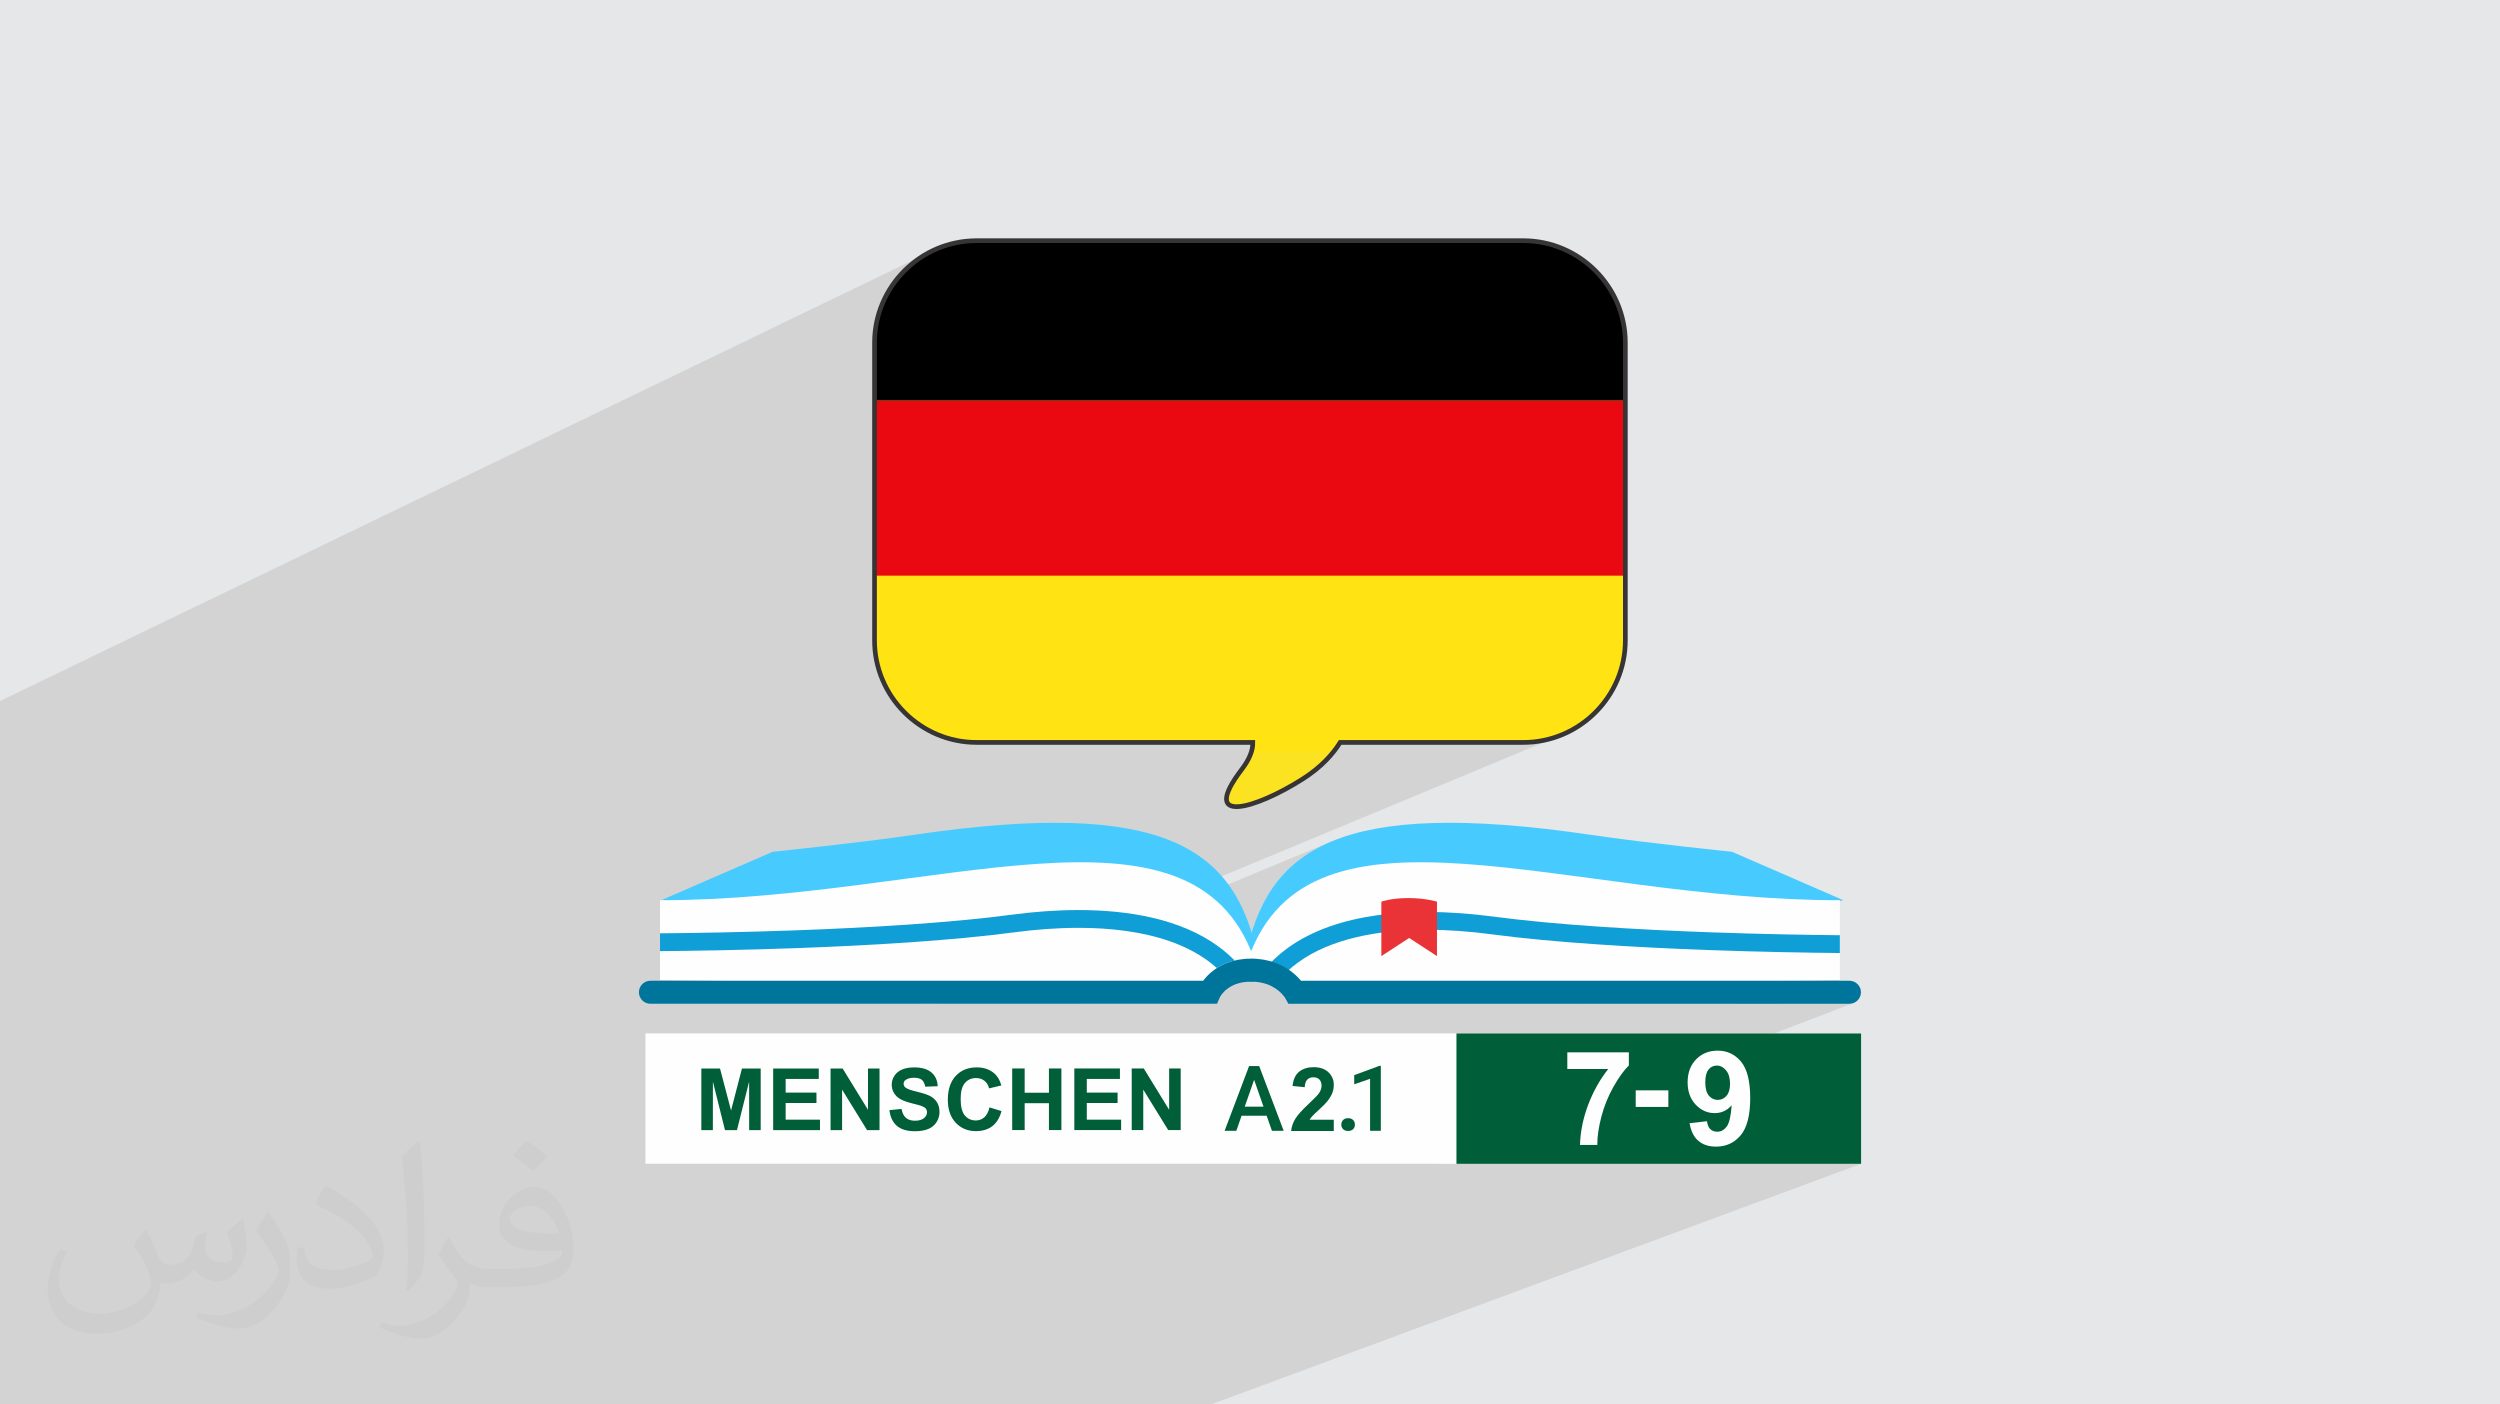 <?xml version="1.0" encoding="UTF-8"?>
<!DOCTYPE svg PUBLIC "-//W3C//DTD SVG 1.1//EN" "http://www.w3.org/Graphics/SVG/1.1/DTD/svg11.dtd">
<!-- Creator: CorelDRAW -->
<svg xmlns="http://www.w3.org/2000/svg" xml:space="preserve" width="94.192mm" height="52.917mm" version="1.1" style="shape-rendering:geometricPrecision; text-rendering:geometricPrecision; image-rendering:optimizeQuality; fill-rule:evenodd; clip-rule:evenodd"
viewBox="0 0 9404.92 5283.66"
 xmlns:xlink="http://www.w3.org/1999/xlink"
 xmlns:xodm="http://www.corel.com/coreldraw/odm/2003">
 <defs>
  <style type="text/css">
   <![CDATA[
    .str0 {stroke:#373435;stroke-width:17.6;stroke-miterlimit:22.926}
    .fil15 {fill:none}
    .fil12 {fill:black}
    .fil16 {fill:#005E38}
    .fil0 {fill:#E6E7E8}
    .fil13 {fill:#EB0911}
    .fil11 {fill:#FCE321}
    .fil10 {fill:#FEFEFE}
    .fil14 {fill:#FFE312}
    .fil17 {fill:#005E38;fill-rule:nonzero}
    .fil7 {fill:#00759C;fill-rule:nonzero}
    .fil6 {fill:#0F9ED6;fill-rule:nonzero}
    .fil4 {fill:#47CBFF;fill-rule:nonzero}
    .fil9 {fill:#C5DD7F;fill-rule:nonzero}
    .fil8 {fill:#E93337;fill-rule:nonzero}
    .fil5 {fill:#FEFEFE;fill-rule:nonzero}
    .fil2 {fill:#373435;fill-opacity:0.031}
    .fil1 {fill:#2B2A29;fill-opacity:0.102}
    .fil3 {fill:url(#id1)}
   ]]>
  </style>
    <clipPath id="id0">
     <path d="M3673.92 905.46l2056.6 0c211.16,0 383.95,172.79 383.95,383.95l0 1119.61c0,211.16 -172.79,383.95 -383.95,383.95l-688.85 0c-26.88,43.26 -70.86,93.33 -142.76,138.73 -175.42,110.8 -389.3,175.45 -227.7,-36.92 31.12,-40.88 42.38,-74.36 41.85,-101.83l-1039.14 0c-211.19,0 -383.95,-172.79 -383.95,-383.95l0 -1119.61c0,-211.19 172.79,-383.95 383.95,-383.95l0 0.03 0 -0.01z"/>
    </clipPath>
  <radialGradient id="id1" gradientUnits="userSpaceOnUse" gradientTransform="matrix(667.446 -0 -0 -660.182 -1.86045E+06 2.15911E+06)" cx="2791.59" cy="3265.53" r="12.49" fx="2791.59" fy="3265.53">
   <stop offset="0" style="stop-opacity:1; stop-color:#E8F5F4"/>
   <stop offset="0.329" style="stop-opacity:1; stop-color:#E8F5F4"/>
   <stop offset="1" style="stop-opacity:1; stop-color:#C0E5E4"/>
  </radialGradient>
 </defs>
 <g id="Layer_x0020_1">
  <polygon class="fil0" points="-0,0 9404.92,0 9404.92,5283.66 -0,5283.66 "/>
  <polygon class="fil1" points="-0,4803.1 -0,4760.61 -0,4749.32 -0,4749.29 -0,4733.73 -0,4647.19 -0,4647.17 -0,4646.26 -0,4645.35 -0,4644.42 -0,4643.49 -0,4642.73 -0,4642.59 -0,4641.66 -0,4640.75 -0,4639.83 -0,4638.9 -0,4637.97 -0,4637.42 -0,4637.07 -0,4636.14 -0,4635.21 -0,4634.28 -0,4633.38 -0,4632.4 -0,4632.02 -0,4631.47 -0,4630.49 -0,4629.52 -0,4628.54 -0,4627.56 -0,4626.6 -0,4626.43 -0,4625.64 -0,4624.66 -0,4623.66 -0,4622.7 -0,4621.67 -0,4620.74 -0,4620.67 -0,4619.65 -0,4618.65 -0,4617.67 -0,4616.69 -0,4615.69 -0,4614.98 -0,4614.72 -0,4613.75 -0,4612.77 -0,4611.77 -0,4610.79 -0,4609.81 -0,4609.28 -0,4608.81 -0,4607.83 -0,4606.81 -0,4605.84 -0,4604.82 -0,4603.79 -0,4603.51 -0,4602.81 -0,4601.79 -0,4600.79 -0,4599.77 -0,4598.75 -0,4597.74 -0,4597.67 -0,4596.69 -0,4595.67 -0,4594.64 -0,4593.67 -0,4592.62 -0,4591.74 -0,4591.57 -0,4590.55 -0,4589.49 -0,4588.44 -0,4587.39 -0,4586.38 -0,4585.73 -0,4585.32 -0,4584.3 -0,4584.27 -0,4469.23 -0,4469.06 -0,4469.04 -0,4467.37 -0,4449.43 -0,4449.35 -0,4449 -0,4448.76 -0,4448.57 -0,4398.55 -0,3890.28 -0,2858.91 -0,2675.67 -0,2675.66 -0,2637.15 3507.84,943.45 3491.28,951.95 3475.21,961.22 3459.63,971.24 3444.57,981.97 3430.05,993.4 3416.1,1005.49 3402.75,1018.22 3390.02,1031.57 3377.93,1045.52 3374.68,1049.63 3673.91,905.46 3673.91,905.47 3374.67,1049.65 3366.49,1060.04 3355.77,1075.09 3345.75,1090.68 3336.48,1106.75 3327.97,1123.31 3320.25,1140.3 3313.35,1157.72 3307.29,1175.53 3302.1,1193.72 3297.8,1212.25 3294.4,1231.12 3291.96,1250.28 3290.46,1269.71 3289.96,1289.39 3289.96,2409 3290.46,2428.68 3291.95,2448.11 3294.4,2467.26 3297.8,2486.13 3302.1,2504.66 3307.29,2522.85 3313.35,2540.66 3320.25,2558.08 3327.97,2575.07 3336.47,2591.63 3345.74,2607.7 3355.76,2623.28 3366.49,2638.35 3377.92,2652.86 3390.01,2666.81 3402.74,2680.16 3416.09,2692.89 3430.04,2704.98 3444.56,2716.42 3459.61,2727.14 3475.2,2737.16 3491.27,2746.43 3507.83,2754.94 3524.82,2762.66 3542.24,2769.56 3560.05,2775.62 3578.24,2780.81 3596.77,2785.11 3615.64,2788.51 3634.8,2790.95 3654.23,2792.45 3673.91,2792.95 4713.04,2792.95 4712.68,2803.54 4711.11,2814.7 4708.24,2826.46 4703.99,2838.83 4698.26,2851.84 4690.94,2865.48 4681.95,2879.79 4671.2,2894.78 4657.14,2913.88 4645.2,2931.41 4635.3,2947.4 4627.38,2961.89 4623.68,2969.89 5041.66,2792.97 5730.5,2792.97 5750.18,2792.47 5769.62,2790.97 5788.77,2788.53 5807.63,2785.13 5826.16,2780.83 5844.35,2775.64 5862.17,2769.58 5879.58,2762.68 3443.25,3776.11 3538,3776.11 4999.95,3169.36 4974.17,3181.33 4949.73,3194.14 4926.57,3207.8 4904.66,3222.29 4883.97,3237.61 4864.46,3253.73 4846.07,3270.67 4828.8,3288.4 4812.59,3306.91 4797.42,3326.21 4783.23,3346.27 4769.99,3367.1 4757.67,3388.68 4746.22,3411.01 4743.83,3416.22 5520.94,3096.22 5520.94,3096.23 4743.82,3416.23 4735.62,3434.06 4725.82,3457.84 4716.79,3482.33 4708.48,3507.53 4053.39,3776.11 4380.36,3776.11 4519.97,3719.31 4532.03,3719.5 4550.2,3712.11 4550.2,3732.81 4443.61,3776.11 4467.54,3776.11 4645.92,3703.68 4651.29,3701.67 4657,3699.8 4663.04,3698.11 4669.45,3696.6 4676.22,3695.33 4683.39,3694.28 4690.97,3693.51 4698.97,3693.02 4707.41,3692.84 4708.27,3692.84 4717.03,3693.12 4725.38,3693.74 4733.33,3694.67 4740.9,3695.89 4748.1,3697.38 4754.95,3699.1 4761.45,3701.04 4767.62,3703.15 4776.54,3706.76 4784.76,3710.7 4792.29,3714.89 4799.16,3719.25 4805.39,3723.7 4811,3728.18 4815.98,3732.58 4820.37,3736.83 4821.44,3737.94 4872.12,3717.48 4876.25,3719.55 4896.63,3719.22 4872.12,3732.8 4831.15,3749.32 4831.93,3750.4 4832.34,3750.98 4832.71,3751.52 4832.84,3751.71 4852.05,3743.96 4851.72,3744.14 4852.1,3743.99 4834.32,3753.84 4846.64,3776.15 5932.88,3776.15 6921.43,3388.01 6934.94,3386.7 6935.11,3386.63 6935.06,3386.66 6935.08,3386.68 6935.11,3386.68 5942.95,3776.15 6529.32,3776.15 6752.97,3689.5 6921.36,3686.81 6921.41,3686.81 6921.44,3686.84 6690.08,3776.15 6732.85,3776.15 6957.49,3689.51 6957.52,3689.56 6733.01,3776.15 6957.52,3776.15 6966.23,3775.27 6974.36,3772.75 5397.41,4377.84 5479.14,4377.84 5479.14,4378.22 7001.32,4378.22 4555.26,5283.66 3114.99,5283.66 3114.07,5283.66 3036.72,5283.66 3029.44,5283.66 2824.35,5283.66 2824.28,5283.66 2824.2,5283.66 2785.14,5283.66 2785.05,5283.66 2785,5283.66 2638.29,5283.66 2102.63,5283.66 2102.55,5283.66 2102.52,5283.66 2093.44,5283.66 1101.15,5283.66 1040.61,5283.66 1040.5,5283.66 1039.33,5283.66 1039.22,5283.66 1039.1,5283.66 1033.27,5283.66 1033.16,5283.66 1029.38,5283.66 1026.21,5283.66 1017.86,5283.66 1000.06,5283.66 991.63,5283.66 988.17,5283.66 864.27,5283.66 855.91,5283.66 809.62,5283.66 809.56,5283.66 809.52,5283.66 809.51,5283.66 790.04,5283.66 789.93,5283.66 787.16,5283.66 786.38,5283.66 756.79,5283.66 756.77,5283.66 755.12,5283.66 754.75,5283.66 732.89,5283.66 689.18,5283.66 686.52,5283.66 675.11,5283.66 376.43,5283.66 227.21,5283.66 208.75,5283.66 208.73,5283.66 -0,5283.66 -0,5244.49 -0,5208.39 -0,5180.79 -0,5009.9 -0,4927.02 -0,4915.91 -0,4877.99 -0,4819.7 -0,4818.79 -0,4818.74 -0,4818.73 -0,4818.72 -0,4818.66 -0,4818.64 "/>
  <path class="fil2" d="M548.54 4627.69c17.95,27.21 29.6,53.36 40.96,82.43 8.45,16.91 12.93,48.09 52.57,48.09 11.61,0 28.28,-3.42 43.06,-11.61 16.63,-8.73 29.32,-21.94 35.94,-42l15.85 -53.36 38.57 -19.02 2.64 2.64c-5.27,20.09 -6.59,39.36 -6.59,54.43 0,44.63 38.57,61.56 69.22,61.56 17.95,0 34.09,-8.73 34.09,-25.11 0,-21.13 -8.98,-57.06 -20.62,-89.29 17.95,-17.95 35.94,-35.94 56.53,-50.47l3.17 1.6c8.98,38.04 14,75.56 14,100.66 0,24.57 -10.83,51.79 -19.81,69.49 -18.49,34.87 -51.25,62.62 -90.87,62.62 -30.1,0 -63.65,-15.07 -86.66,-43.06l-1.32 0c-21.66,26.96 -55.22,51.25 -108.86,51.25l-16.63 0c-2.64,35.41 -10.29,60.49 -21.94,82.95 -31.95,62.34 -126.81,106.47 -216.1,106.47 -124.17,0 -186.51,-71.59 -186.51,-166.96 0,-58.91 19.27,-113.6 48.88,-152.42l24.29 10.04c-18.49,35.41 -30.91,68.68 -30.91,101.45 0,89.29 72.66,131.83 156.4,131.83 77.68,0 173.83,-49.41 191.28,-106.72 -6.59,-62.62 -30.1,-91.93 -66.04,-148.99 10.83,-19.02 24.83,-38.04 42.28,-58.38l3.17 0 0 0 0 0 -0.02 -0.09zm1432.13 -336.04c26.15,16.39 51.79,35.66 76.87,57.85 -14,19.81 -31.45,37.79 -53.11,53.64 -25.11,-20.34 -50.19,-37.79 -75.84,-56.27 17.42,-19.55 34.62,-38.29 52.04,-55.22l0 0 0 0 0 0 0 0 0 0 0.03 0zm13.47 244.11c-42.28,0 -76.87,27.75 -76.87,48.34 0,44.13 84.53,57.85 185.72,57.31 -12.68,-51.79 -57.06,-105.68 -108.86,-105.68l0.01 0.03zm-94.86 236.19c54.96,0 103.04,-1.6 139.74,-10.83 40.96,-10.29 75.56,-30.91 75.56,-45.17 0,-3.7 0,-8.19 -1.32,-11.89 -22.98,2.11 -49.41,2.11 -72.38,2.11 -74.49,0 -131.55,-16.91 -154.02,-58.66 -5.55,-11.61 -9.51,-24.57 -9.51,-39.36 0,-40.43 17.42,-79.79 48.09,-107 25.61,-22.45 53.89,-36.44 82.67,-36.44 52.04,0 93.51,41.75 122.57,107.54 15.85,35.94 26.68,77.4 26.68,129.72 0,34.87 -9.51,64.19 -31.17,85.85 -40.43,39.11 -114.92,53.89 -229.04,53.89l-51.79 0 0 0 -13.47 0c-28.28,0 -48.62,-5.02 -64.72,-17.42l-2.64 0c0.79,6.59 1.32,12.93 1.32,19.02 0,25.61 -8.45,58.38 -25.61,84.53 -50.72,75.3 -105.68,108.04 -153.24,108.04 -48.09,0 -107,-18.49 -160.11,-42.54l9.51 -18.49c17.17,7.13 40.96,11.89 73.7,11.89 85.85,0 198.66,-82.43 212.66,-163 -3.17,-6.59 -8.98,-15.32 -17.17,-24.57 -25.11,-29.85 -40.96,-54.68 -55.75,-80.83 12.68,-25.11 24.29,-45.17 35.13,-63.4l4.49 -0.53c36.72,74.77 69.99,117.55 144.23,117.55l11.61 0 0 0 53.89 0 0 0 0 0 0 0 0 0 0 0 0.09 0.01zm-371.98 79c6.34,-34.34 6.87,-72.91 6.87,-108.86l0 -53.36c0,-99.6 -12.68,-244.36 -22.98,-338.68 17.95,-19.27 43.06,-42 62.87,-57.31l5.81 1.6c13.47,118.62 16.63,256 16.63,383.06 0,33.3 -1.32,65.79 -4.49,89.55 -1.85,30.1 -19.27,52.83 -56.53,87.7l-8.19 -3.7zm-382.8 -157.19c1.85,46.77 24.83,83.49 105.15,83.49 49.93,0 92.19,-12.93 138.96,-35.13 8.45,-3.7 12.93,-8.73 12.93,-12.93 0,-29.32 -22.45,-68.15 -60.23,-103.55 -36.72,-33.3 -85.34,-62.62 -130.76,-82.18 -15.6,-6.59 -20.62,-13.47 -20.62,-20.09 0,-13.47 17.95,-41.75 32.77,-62.09l5.02 -0.53c52.04,27.21 110.17,67.64 153.24,112.53 39.11,41.47 63.4,83.49 63.4,129.19 0,33.81 -10.29,65.51 -26.96,95.11 -57.06,28.79 -117.83,50.72 -178.06,50.72 -73.17,0 -123.1,-34.34 -123.1,-114.92 0,-8.73 0,-22.19 3.17,-39.64l25.11 0 0 0 0 0 0 0 0 0 0 0 -0.02 0zm-132.37 -132.9l45.45 73.45c16.63,27.21 32.23,56.81 32.23,103.55l0 59.7c0,48.34 -30.91,100.13 -80.83,151.38 -39.11,34.62 -73.7,49.41 -105.68,49.41 -47.55,0 -101.98,-14.79 -164.85,-41.75l7.13 -18.49c19.81,5.27 42.79,9.77 71.06,9.77 90.36,-0.53 182.8,-66.57 225.08,-147.15 5.02,-9.26 6.87,-17.95 6.87,-24.04 0,-9.26 -5.02,-19.55 -8.98,-28.79 -22.98,-43.31 -48.62,-82.95 -76.87,-119.68 14.79,-23.25 29.6,-45.7 45.7,-67.9l3.7 0.53 0 0 0 0 0 0 0 0 0 0 -0.02 0.01z"/>
  <g id="_2624305719872">
   <path class="fil3" d="M2794.76 3253.04c1.98,-8.07 3.98,-16.01 6.09,-23.94 -2.11,7.94 -4.13,15.91 -6.09,23.94zm6.09 -24.02c0.08,-0.15 0.08,-0.28 0.13,-0.43 -0.05,0.13 -0.1,0.3 -0.13,0.43zm0.17 -0.71c0.05,-0.1 0.05,-0.15 0.08,-0.25 -0.05,0.08 -0.08,0.18 -0.08,0.25z"/>
   <path class="fil4" d="M2487.22 3386.69l419.55 -182.4c0,0 321.76,-32.82 527.34,-63.17 960.5,-141.9 1215.76,54.61 1298.87,463.43l-2245.74 -217.86 0 0 -0.05 -0.05 0 0.03 0 0 0.02 0.03z"/>
   <path class="fil4" d="M6935.09 3386.69l-419.55 -182.4c0,0 -321.73,-32.82 -527.34,-63.17 -960.47,-141.9 -1221.24,54.61 -1304.3,463.43l2251.22 -217.86 0 0 0 -0.05 -0.05 0.03 0.02 0.03z"/>
   <path class="fil5" d="M2482.99 3686.84c0,0 0,-158.28 0,-300.16 1031.99,0 1998.97,-437.06 2233.7,217.83l9.82 22.27 -191.66 92.77 -2051.85 -32.74 0 0.03z"/>
   <path class="fil6" d="M4577.76 3641.8c-10.67,-9.62 -21.94,-18.66 -33.6,-27.29 -41.72,-30.51 -89.52,-54.58 -141.62,-72.99 -103.98,-36.82 -224.93,-51.02 -344.77,-51.02 -0.18,0 -0.38,0 -0.56,0 -0.05,0 -0.05,0 -0.1,0 -82.13,0 -163.61,6.57 -238.78,16.56 -241.82,32.13 -550.15,49.93 -822.6,59.78 -206.85,7.48 -392.81,10.34 -512.81,11.28l0 -0.97 0 -0.97 0 -0.99 0 -0.99 0 -0.81 0 -0.15 0 -0.99 0 -0.97 0 -0.99 0 -0.99 0 -0.99 0 -0.58 0 -0.38 0 -0.99 0 -0.99 0 -0.99 0 -0.97 0 -1.04 0 -0.41 0 -0.58 0 -1.04 0 -1.04 0 -1.04 0 -1.04 0 -1.04 0 -0.18 0 -0.84 0 -1.04 0 -1.07 0 -1.02 0 -1.09 0 -0.99 0 -0.08 0 -1.09 0 -1.07 0 -1.04 0 -1.04 0 -1.07 0 -0.76 0 -0.28 0 -1.04 0 -1.04 0 -1.07 0 -1.04 0 -1.04 0 -0.56 0 -0.51 0 -1.04 0 -1.09 0 -1.04 0 -1.09 0 -1.09 0 -0.3 0 -0.74 0 -1.09 0 -1.07 0 -1.09 0 -1.09 0 -1.07 0 -0.08 0 -1.04 0 -1.09 0 -1.09 0 -1.04 0 -1.12 0 -0.94 0 -0.18 0 -1.09 0 -1.12 0 -1.12 0 -1.12 0 -1.09 0 -0.69 0 -0.43 0 -1.12c119.5,-0.94 304.72,-3.83 510.38,-11.23 271.24,-9.77 578.39,-27.6 816.21,-59.22 77.6,-10.32 161.93,-17.09 247.64,-17.09 93.84,0 189.32,8.14 279.51,29.27 90.11,21.1 175.04,55.14 246.9,107.66 21.71,15.88 42.18,33.48 61.15,52.83 -9.94,2.39 -19.3,5.32 -28.08,8.7 -14.66,5.63 -27.62,12.32 -38.88,19.63l-0.03 -0.08 0.03 -0.1 0.05 0.13 -0.03 0.03 0 0.12z"/>
   <path class="fil7" d="M2446.93 3776.11l2131.36 0 11.46 -25.66 -27.06 -12.07 26.81 12.6 0.23 -0.51 -27.06 -12.07 26.81 12.6 -9.9 -4.66 9.85 4.71 0.08 -0.08 -9.9 -4.69 9.85 4.71 0.08 -0.1c0.74,-1.5 8.8,-16.56 26.68,-30.3 8.93,-6.92 20.34,-13.75 35.08,-18.92 14.79,-5.17 33,-8.8 56.13,-8.83 23.91,0 43.29,-19.35 43.29,-43.29 0,-23.89 -19.38,-43.29 -43.29,-43.29 -35.03,-0.05 -65.36,6.11 -90.69,15.88 -38.09,14.56 -64.39,36.92 -80.93,55.7 -16.56,18.89 -23.76,34.34 -25.13,37.33l39.54 17.65 0 -43.29 -2103.32 0c-23.89,0 -43.29,19.4 -43.29,43.29 0,23.89 19.35,43.29 43.29,43.29l0 0 -0.08 -0.05 0.05 0 0.05 0.05 0.03 0.05 -0.02 -0.04z"/>
   <path class="fil5" d="M6921.44 3686.84c0,0 0,-158.28 0,-300.16 -1031.99,0 -1990.05,-437.06 -2224.72,217.83l-5.35 22.27 184.89 92.77 2045.11 -32.74 0.05 0 0.03 0.03 -0.01 0z"/>
   <path class="fil6" d="M4749.81 3656.12c27.04,-33.91 58.23,-63.2 92.49,-88.31 47.83,-35.05 101.6,-61.84 158.79,-82.1 114.36,-40.4 242.45,-54.81 367.59,-54.86 85.67,0 170,6.85 247.64,17.11 237.79,31.65 544.94,49.46 816.23,59.27 193.69,7 369.26,9.94 488.87,11.05l0 0.84 0 0.28 0 1.12 0 1.12 0 1.12 0 1.09 0 1.12 0 0.51 0 0.66 0 1.12 0 1.12 0 1.09 0 1.12 0 1.09 0 0.13 0 0.97 0 1.04 0 1.09 0 1.04 0 1.09 0 0.86 0 0.18 0 1.09 0 1.09 0 1.04 0 1.09 0 1.07 0 0.56 0 0.53 0 1.04 0 1.04 0 1.04 0 1.04 0 1.04 0 0.23 0 0.84 0 1.07 0 1.04 0 1.04 0 1.04 0 0.94 0 0.13 0 1.04 0 1.04 0 1.07 0 1.04 0 1.02 0 0.58 0 0.43 0 1.04 0 1.04 0 1.04 0 1.04 0 0.99 0 0.28 0 0.74 0 0.97 0 0.99 0 0.99 0 0.99 0 0.97 0 0.08 0 0.97 0 0.99 0 0.99 0 0.99 0 0.97 0 0.63 0 0.38 0 1.02 0 0.97 0 0.97 0 0.97 0 0.97 0 0.36 0 0.61c-120.14,-1.12 -296.5,-4.08 -491.31,-11.08 -272.49,-9.9 -580.78,-27.67 -822.62,-59.8 -75.15,-9.96 -156.68,-16.56 -238.81,-16.56 -0.1,0 -0.15,0 -0.23,0 -89.88,0 -180.53,7.94 -264.04,27.47 -83.66,19.58 -160.16,50.77 -222.65,96.55 -26.02,19.07 -49.73,40.63 -70.68,65.1l-61.33 -30.76 0 0.1 0.05 0.03 0 0.05 0 0 0.01 -0.14z"/>
   <path class="fil7" d="M6957.49 3689.5l-2085.35 0 0 43.29 37.86 -20.98c-1.98,-3.42 -16.44,-28.94 -49.21,-54.71 -16.36,-12.83 -37.38,-25.66 -63.25,-35.18 -25.87,-9.54 -56.55,-15.7 -91.58,-15.7 -23.89,0 -43.29,19.4 -43.29,43.29 0,23.91 19.35,43.29 43.29,43.29 24.98,0 45.12,4.26 61.68,10.32 24.72,9.11 41.82,22.6 52.75,33.68 5.45,5.5 9.26,10.37 11.56,13.57 1.14,1.6 1.9,2.77 2.29,3.37l0.28 0.51 17.55 -10.32 -17.78 9.85 0.28 0.51 17.55 -10.32 -17.78 9.85 12.32 22.32 2110.87 0c23.89,0 43.29,-19.38 43.29,-43.29 0,-23.89 -19.35,-43.29 -43.29,-43.29l-0.03 -0.05 0.03 0.05 -0.03 -0.05 0 0.03 -0.01 -0.04z"/>
   <path class="fil8" d="M5405.89 3596.78l-104.64 -68.2 -104.64 68.2 0 -204.64c0,0 35.33,-13.65 101.35,-13.65 66.07,0 107.92,13.65 107.92,13.65l0 204.64 0.05 0 -0.03 0 0.03 0 0 0 -0.03 0z"/>
   <path class="fil9" d="M5557.15 3158.69c-13.82,-2.36 -27.65,-4.69 -41.47,-6.9 1.45,-18.69 3.17,-37.23 5.27,-55.57l0.05 0c-2.11,18.33 -3.85,36.87 -5.27,55.57 13.82,2.26 27.67,4.56 41.47,6.9l-0.05 0z"/>
   <rect class="fil10" x="2428.05" y="3887.46" width="4573.21" height="490.39"/>
   <path class="fil11" d="M3673.92 905.46l2056.6 0c211.16,0 383.95,172.79 383.95,383.95l0 1119.61c0,211.16 -172.79,383.95 -383.95,383.95l-688.85 0c-26.88,43.26 -70.86,93.33 -142.76,138.73 -175.42,110.8 -389.3,175.45 -227.7,-36.92 31.12,-40.88 42.38,-74.36 41.85,-101.83l-1039.14 0c-211.19,0 -383.95,-172.79 -383.95,-383.95l0 -1119.61c0,-211.19 172.79,-383.95 383.95,-383.95l0 0.03 0 -0.01z"/>
   <g>
   </g>
   <g style="clip-path:url(#id0)">
    <g>
     <rect class="fil12" x="3057.68" y="846.85" width="3148.33" height="660.57"/>
     <rect class="fil13" x="3057.68" y="1507.47" width="3148.33" height="660.57"/>
     <rect class="fil14" x="3057.68" y="2165.55" width="3148.33" height="660.57"/>
    </g>
   </g>
   <path class="fil15" d="M3673.92 905.46l2056.6 0c211.16,0 383.95,172.79 383.95,383.95l0 1119.61c0,211.16 -172.79,383.95 -383.95,383.95l-688.85 0c-26.88,43.26 -70.86,93.33 -142.76,138.73 -175.42,110.8 -389.3,175.45 -227.7,-36.92 31.12,-40.88 42.38,-74.36 41.85,-101.83l-1039.14 0c-211.19,0 -383.95,-172.79 -383.95,-383.95l0 -1119.61c0,-211.19 172.79,-383.95 383.95,-383.95l0 0.03 0 -0.01z"/>
   <path class="fil15" d="M3673.92 905.46l2056.6 0c211.16,0 383.95,172.79 383.95,383.95l0 1119.61c0,211.16 -172.79,383.95 -383.95,383.95l-688.85 0c-26.88,43.26 -70.86,93.33 -142.76,138.73 -175.42,110.8 -389.3,175.45 -227.7,-36.92 31.12,-40.88 42.38,-74.36 41.85,-101.83l-1039.14 0c-211.19,0 -383.95,-172.79 -383.95,-383.95l0 -1119.61c0,-211.19 172.79,-383.95 383.95,-383.95l0 0.03 0 -0.01z"/>
   <path class="fil15" d="M3673.92 905.46l2056.6 0c211.16,0 383.95,172.79 383.95,383.95l0 1119.61c0,211.16 -172.79,383.95 -383.95,383.95l-688.85 0c-26.88,43.26 -70.86,93.33 -142.76,138.73 -175.42,110.8 -389.3,175.45 -227.7,-36.92 31.12,-40.88 42.38,-74.36 41.85,-101.83l-1039.14 0c-211.19,0 -383.95,-172.79 -383.95,-383.95l0 -1119.61c0,-211.19 172.79,-383.95 383.95,-383.95l0 0.03 0 -0.01z"/>
   <path class="fil15" d="M3673.92 905.46l2056.6 0c211.16,0 383.95,172.79 383.95,383.95l0 1119.61c0,211.16 -172.79,383.95 -383.95,383.95l-688.85 0c-26.88,43.26 -70.86,93.33 -142.76,138.73 -175.42,110.8 -389.3,175.45 -227.7,-36.92 31.12,-40.88 42.38,-74.36 41.85,-101.83l-1039.14 0c-211.19,0 -383.95,-172.79 -383.95,-383.95l0 -1119.61c0,-211.19 172.79,-383.95 383.95,-383.95l0 0.03 0 -0.01z"/>
   <path class="fil15" d="M3673.92 905.46l2056.6 0c211.16,0 383.95,172.79 383.95,383.95l0 1119.61c0,211.16 -172.79,383.95 -383.95,383.95l-688.85 0c-26.88,43.26 -70.86,93.33 -142.76,138.73 -175.42,110.8 -389.3,175.45 -227.7,-36.92 31.12,-40.88 42.38,-74.36 41.85,-101.83l-1039.14 0c-211.19,0 -383.95,-172.79 -383.95,-383.95l0 -1119.61c0,-211.19 172.79,-383.95 383.95,-383.95l0 0.03 0 -0.01z"/>
   <path class="fil15" d="M3673.92 905.46l2056.6 0c211.16,0 383.95,172.79 383.95,383.95l0 1119.61c0,211.16 -172.79,383.95 -383.95,383.95l-688.85 0c-26.88,43.26 -70.86,93.33 -142.76,138.73 -175.42,110.8 -389.3,175.45 -227.7,-36.92 31.12,-40.88 42.38,-74.36 41.85,-101.83l-1039.14 0c-211.19,0 -383.95,-172.79 -383.95,-383.95l0 -1119.61c0,-211.19 172.79,-383.95 383.95,-383.95l0 0.03 0 -0.01z"/>
   <path class="fil15" d="M3673.92 905.46l2056.6 0c211.16,0 383.95,172.79 383.95,383.95l0 1119.61c0,211.16 -172.79,383.95 -383.95,383.95l-688.85 0c-26.88,43.26 -70.86,93.33 -142.76,138.73 -175.42,110.8 -389.3,175.45 -227.7,-36.92 31.12,-40.88 42.38,-74.36 41.85,-101.83l-1039.14 0c-211.19,0 -383.95,-172.79 -383.95,-383.95l0 -1119.61c0,-211.19 172.79,-383.95 383.95,-383.95l0 0.03 0 -0.01z"/>
   <path class="fil15 str0" d="M3673.92 905.46l2056.6 0c211.16,0 383.95,172.79 383.95,383.95l0 1119.61c0,211.16 -172.79,383.95 -383.95,383.95l-688.85 0c-26.88,43.26 -70.86,93.33 -142.76,138.73 -175.42,110.8 -389.3,175.45 -227.7,-36.92 31.12,-40.88 42.38,-74.36 41.85,-101.83l-1039.14 0c-211.19,0 -383.95,-172.79 -383.95,-383.95l0 -1119.61c0,-211.19 172.79,-383.95 383.95,-383.95l0 0.03 0 -0.01z"/>
   <rect class="fil16" x="5479.15" y="3887.84" width="1522.18" height="490.39"/>
   <path class="fil17" d="M2638.41 4251.39l0 -231.73 70.27 0 41.52 158.05 41.06 -158.05 70.45 0 0 231.73 -43.39 0 -0.15 -182.42 -45.7 182.42 -45.09 0 -45.47 -182.42 -0.18 182.42 -43.39 0 0.05 0 0.05 0 0 0 -0.02 0zm270.28 0l0 -231.73 171.52 0 0 39.16 -124.6 0 0 51.46 115.87 0 0 39.16 -115.87 0 0 62.79 129.14 0 0 39.16 -176.06 0 0.05 0 -0.05 -0.05 0 0.05 0 -0.03 0 0.02zm215.85 0l0 -231.73 45.45 0 95.39 155.28 0 -155.28 43.36 0 0 231.73 -46.87 0 -93.94 -152.3 0 152.3 -43.39 0 0 0 0 0zm221.45 -75.13l45.6 -4.51c2.74,15.25 8.24,26.43 16.61,33.58 8.35,7.18 19.63,10.75 33.83,10.75 14.99,0 26.3,-3.2 33.91,-9.54 7.61,-6.37 11.44,-13.8 11.44,-22.32 0,-5.5 -1.63,-10.14 -4.79,-14.03 -3.2,-3.85 -8.78,-7.18 -16.76,-9.99 -5.48,-1.93 -17.85,-5.27 -37.28,-10.14 -24.98,-6.29 -42.51,-13.92 -52.6,-23.01 -14.18,-12.78 -21.26,-28.33 -21.26,-46.74 0,-11.82 3.37,-22.93 9.99,-33.2 6.67,-10.29 16.29,-18.13 28.84,-23.48 12.58,-5.43 27.67,-8.09 45.47,-8.09 28.99,0 50.82,6.39 65.46,19.32 14.69,12.86 22.32,30.05 23.11,51.56l-46.92 1.63c-1.98,-12.02 -6.29,-20.57 -12.78,-25.79 -6.52,-5.25 -16.36,-7.84 -29.42,-7.84 -13.49,0 -24.04,2.82 -31.65,8.4 -4.92,3.6 -7.41,8.4 -7.41,14.43 0,5.5 2.34,10.22 6.95,14.05 5.88,5.02 20.19,10.22 42.92,15.6 22.7,5.35 39.49,10.95 50.34,16.68 10.88,5.78 19.4,13.57 25.54,23.56 6.16,9.99 9.21,22.32 9.21,36.92 0,13.29 -3.7,25.74 -11.05,37.35 -7.38,11.59 -17.83,20.19 -31.29,25.79 -13.49,5.65 -30.33,8.47 -50.42,8.47 -29.3,0 -51.79,-6.72 -67.49,-20.26 -15.7,-13.49 -25,-33.17 -28.08,-59.04l0 -0.08 0 -0.03 0.1 0.03 -0.03 -0.03 -0.08 -0.01zm376.39 -10.34l45.29 13.92c-6.92,25.51 -18.54,44.43 -34.75,56.83 -16.19,12.35 -36.69,18.59 -61.56,18.59 -30.79,0 -56.1,-10.52 -75.94,-31.57 -19.78,-21.03 -29.72,-49.81 -29.72,-86.31 0,-38.55 9.96,-68.58 29.92,-89.93 19.91,-21.38 46.13,-32.03 78.57,-32.03 28.33,0 51.41,8.45 69.11,25.21 10.57,9.91 18.46,24.19 23.76,42.79l-46.26 11c-2.77,-12.02 -8.47,-21.46 -17.17,-28.41 -8.78,-6.95 -19.32,-10.44 -31.7,-10.44 -17.22,0 -31.17,6.14 -41.88,18.49 -10.75,12.3 -16.06,32.26 -16.06,59.88 0,29.22 5.27,50.11 15.78,62.55 10.6,12.45 24.27,18.64 41.14,18.64 12.45,0 23.18,-3.93 32.16,-11.89 8.96,-7.89 15.42,-20.34 19.32,-37.3l-0.08 -0.05 -0.05 0 0.08 -0.03 0.05 0.05 -0.02 0.02zm85.49 85.44l0 -231.73 46.92 0 0 91.25 91.25 0 0 -91.25 46.92 0 0 231.73 -46.92 0 0 -101.27 -91.25 0 0 101.27 -46.92 0zm233.71 0l0 -231.73 171.55 0 0 39.18 -124.63 0 0 51.41 115.87 0 0 39.18 -115.87 0 0 62.79 129.14 0 0 39.18 -176.06 0 0 0 0 0 0 0.03 0 -0.05zm215.9 0l0 -231.73 45.42 0 95.39 155.31 0 -155.31 43.41 0 0 231.73 -46.89 0 -93.89 -152.32 0 152.32 -43.39 0 -0.05 0 0 0 0 0z"/>
   <path class="fil17" d="M4765.03 4197.33l-94.27 0 -19.68 56.76 -44.08 0 92.04 -243.52 38.01 0 92.14 243.52 -44.18 0 -19.99 -56.76 0.01 0zm-82.38 -34.09l70.63 0 -35.31 -101.02 -35.33 101.02zm511.93 90.82l-40.35 0 0 -195.56 -59.73 20.39 0 -34.27 95.01 -35 5.07 0 0 244.44zm-123.14 -47.51c8.17,0 14.46,2.26 18.97,6.9 4.46,4.61 6.67,10.44 6.67,17.52 0,6.85 -2.24,12.53 -6.67,16.96 -4.51,4.46 -10.8,6.67 -18.97,6.67 -7.81,0 -14.03,-2.18 -18.61,-6.62 -4.56,-4.41 -6.85,-10.11 -6.85,-17.19 0,-6.95 2.26,-12.71 6.75,-17.34 4.46,-4.59 10.67,-6.9 18.72,-6.9l-0.01 0z"/>
   <path class="fil17" d="M5017.63 4212.51l0 42.38 -160.49 0c1.73,-16.13 6.95,-31.37 15.63,-45.78 8.68,-14.41 25.87,-33.53 51.43,-57.39 20.62,-19.25 33.25,-32.31 37.91,-39.16 6.29,-9.46 9.46,-18.79 9.46,-28.08 0,-10.22 -2.72,-18.08 -8.22,-23.58 -5.45,-5.5 -13.01,-8.22 -22.65,-8.22 -9.57,0 -17.14,2.9 -22.8,8.68 -5.6,5.73 -8.83,15.3 -9.72,28.69l-45.7 -4.56c2.72,-25.23 11.23,-43.36 25.59,-54.38 14.36,-10.95 32.26,-16.46 53.77,-16.46 23.58,0 42.1,6.39 55.62,19.12 13.47,12.73 20.19,28.59 20.19,47.55 0,10.77 -1.93,21.03 -5.78,30.81 -3.85,9.72 -9.96,19.91 -18.36,30.58 -5.5,7.13 -15.58,17.29 -30.02,30.58 -14.51,13.29 -23.68,22.07 -27.52,26.48 -3.9,4.33 -7,8.63 -9.41,12.73l91.1 0 -0.04 0.01z"/>
   <polygon class="fil5" points="6153.47,4164.2 6153.47,4101.86 6276.33,4101.86 6276.33,4164.2 "/>
   <path class="fil5" d="M5896.2 4021.46l0 -62.57 231.55 0 0 49.28c-19.12,18.79 -38.52,45.75 -58.3,80.88 -19.71,35.15 -34.82,72.51 -45.17,112.07 -10.34,39.59 -15.45,74.97 -15.27,106.09l-65.03 0c1.17,-48.85 11.18,-98.71 30.13,-149.53 19.05,-50.75 44.33,-96.22 76.13,-136.21l-154.05 0zm459.98 203.81l65.51 -7.23c1.57,13.39 5.76,23.33 12.4,29.72 6.64,6.49 15.52,9.69 26.45,9.69 13.87,0 25.61,-6.49 35.31,-19.38 9.69,-12.88 15.85,-39.67 18.56,-80.14 -16.99,19.71 -38.19,29.55 -63.73,29.55 -27.67,0 -51.63,-10.67 -71.77,-32.11 -20.11,-21.43 -30.13,-49.28 -30.13,-83.59 0,-35.79 10.6,-64.62 31.85,-86.46 21.28,-21.94 48.37,-32.84 81.21,-32.84 35.71,0 65.1,13.87 88.01,41.57 22.93,27.75 34.42,73.32 34.42,136.87 0,64.54 -11.89,111.18 -35.71,139.77 -23.81,28.66 -54.86,42.93 -93.13,42.93 -27.52,0 -49.68,-7.38 -66.68,-22.17 -16.91,-14.71 -27.85,-36.77 -32.59,-66.17l0.03 -0.01zm152.22 -147.97c0,-21.76 -4.99,-38.67 -15.04,-50.67 -9.94,-11.97 -21.51,-17.98 -34.65,-17.98 -12.48,0 -22.83,4.92 -31.04,14.79 -8.3,9.85 -12.4,25.94 -12.4,48.29 0,22.75 4.51,39.41 13.47,50.08 8.96,10.6 20.11,15.93 33.58,15.93 12.96,0 23.89,-5.1 32.77,-15.37 8.88,-10.27 13.29,-25.28 13.29,-45.09l0.02 0.03z"/>
  </g>
 </g>
</svg>
